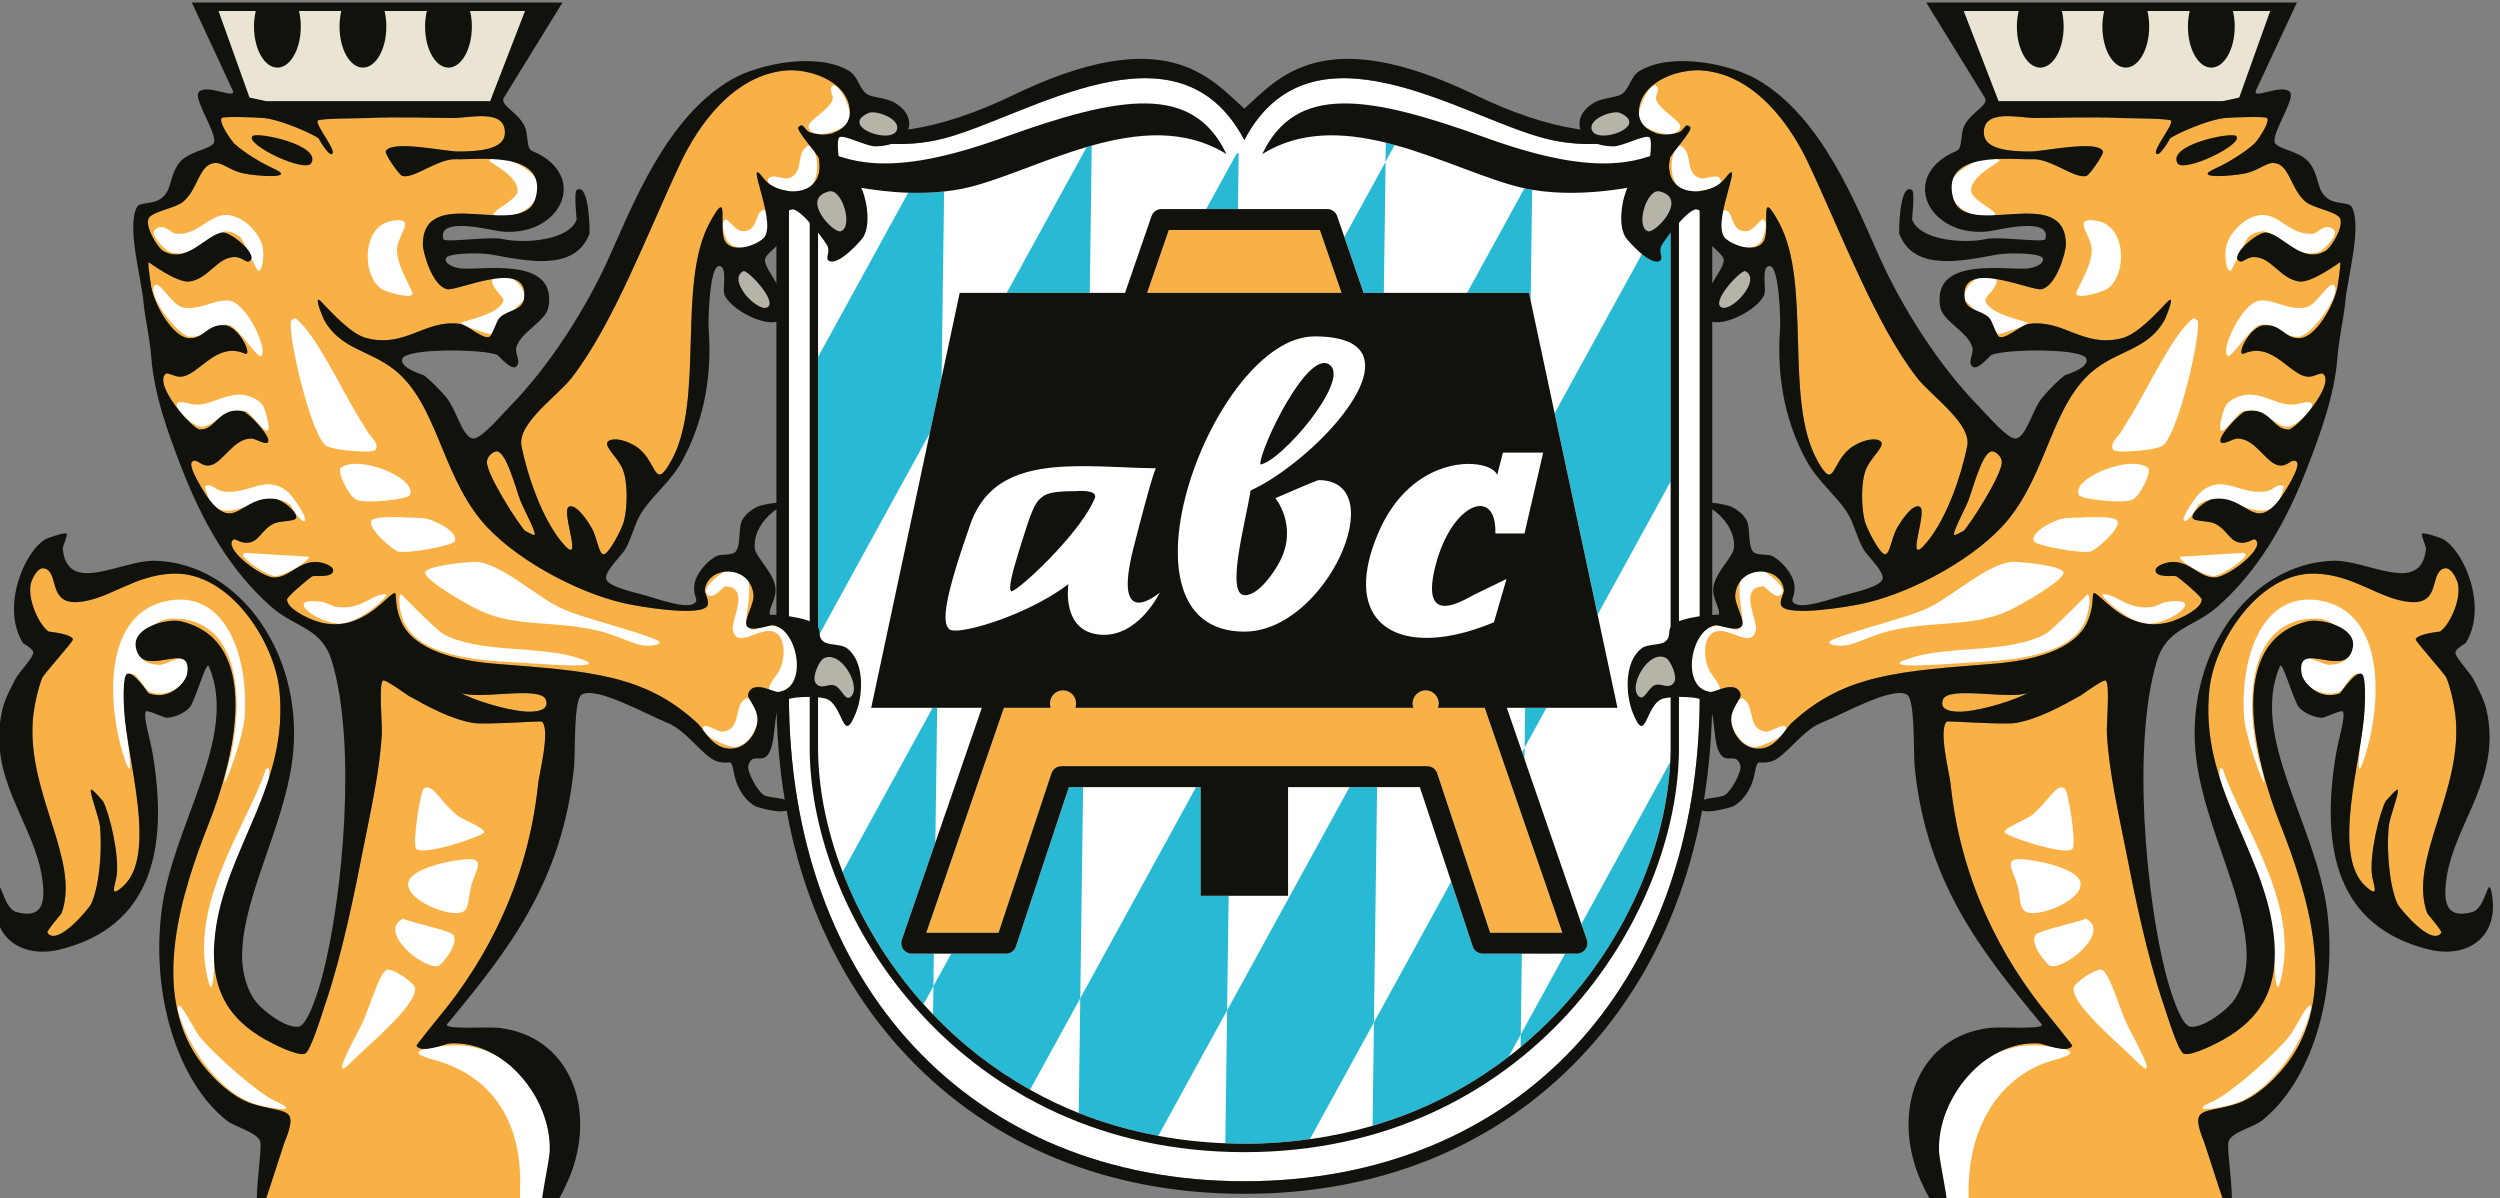 <?xml version="1.0" encoding="UTF-8" standalone="no"?>
<!DOCTYPE svg PUBLIC "-//W3C//DTD SVG 1.1//EN" "http://www.w3.org/Graphics/SVG/1.1/DTD/svg11.dtd">
<svg width="100%" height="100%" viewBox="0 0 315 151" version="1.1" xmlns="http://www.w3.org/2000/svg" xmlns:xlink="http://www.w3.org/1999/xlink" xml:space="preserve" xmlns:serif="http://www.serif.com/" style="fill-rule:evenodd;clip-rule:evenodd;stroke-linejoin:round;stroke-miterlimit:2;">
    <rect x="0" y="0" width="315" height="151" fill="#808080" stroke="none"/>
    <g transform="matrix(1,0,0,1,-3689,-234)">
        <g id="Erstes-Bayerisches-Schulmuseum-Sulzbach-Rosenberg-Logo-Navigation" serif:id="Erstes Bayerisches Schulmuseum Sulzbach-Rosenberg Logo Navigation" transform="matrix(0.173,0,0,0.147,3050.32,234.316)">
            <rect x="3689.01" y="0" width="1819.43" height="1025.59" style="fill:none;"/>
            <clipPath id="_clip1">
                <rect x="3689.01" y="0" width="1819.43" height="1025.59"/>
            </clipPath>
            <g clip-path="url(#_clip1)">
                <g transform="matrix(0.186,0,0,0.078,2836.55,359.682)">
                    <g transform="matrix(1,0,0,1,86.9,6.22435e-12)">
                        <g transform="matrix(24.811,0,0,69.929,2850.15,-15230.5)">
                            <path d="M263.33,337.09C306.32,337.09 335.203,306.394 335.203,260.706L335.203,168.973C335.203,168.973 323.962,176.663 310.691,173.197C297.421,169.73 273.819,153.644 263.33,173.468C252.842,153.644 229.241,169.73 215.971,173.197C202.699,176.663 191.457,168.973 191.457,168.973L191.457,260.706C191.457,306.394 220.342,337.09 263.33,337.09" style="fill:white;fill-rule:nonzero;"/>
                        </g>
                        <g transform="matrix(24.811,0,0,69.929,2850.15,-14778.7)">
                            <path d="M225.387,166.588C243.906,159.916 255.156,158.217 260.445,169.086L266.219,169.086C271.506,158.217 282.758,159.916 301.275,166.588C319.87,173.288 326.041,170.372 331.926,167.636L331.925,170.382L331.925,262.52C331.925,289.157 308.087,326.057 263.329,326.057C218.574,326.057 194.736,289.157 194.736,262.52L194.736,170.382L194.735,167.636C200.618,170.372 206.791,173.288 225.387,166.588" style="fill:white;fill-rule:nonzero;"/>
                        </g>
                        <g transform="matrix(24.811,0,0,69.929,2850.15,-19261.1)">
                            <path d="M215.554,268.45L215.949,239.193C214.05,239.397 212.136,239.451 210.272,239.388L196.054,265.201L196.054,309.179L213.688,277.161L215.554,268.45Z" style="fill:rgb(40,186,213);fill-rule:nonzero;"/>
                        </g>
                        <g transform="matrix(24.811,0,0,69.929,2850.15,-9550.32)">
                            <path d="M210.83,220.101C210.298,220.101 209.797,219.843 209.489,219.41C209.179,218.975 209.1,218.418 209.273,217.915L214.568,202.637L214.853,181.465L214.134,181.465L199.927,207.259C202.71,214.503 206.981,221.686 212.701,228.042L214.264,225.205L214.332,220.101L210.83,220.101Z" style="fill:rgb(40,186,213);fill-rule:nonzero;"/>
                        </g>
                        <g transform="matrix(-21.464,-35.077,-12.446,60.496,17404.7,-12513.6)">
                            <path d="M232.538,291.448C232.731,291.646 232.922,291.844 233.113,292.045L232.538,318.199L221.2,311.625L232.538,291.448Z" style="fill:rgb(40,186,213);fill-rule:nonzero;"/>
                        </g>
                        <g transform="matrix(24.811,0,0,69.929,2850.15,-7738.87)">
                            <path d="M235.633,168.024L227.283,193.071C227.06,193.744 226.43,194.197 225.72,194.197L217.074,194.197L214.263,199.301L214.202,203.748C218.55,208.271 223.66,212.311 229.517,215.579L237.437,201.2L237.884,168.024L235.633,168.024Z" style="fill:rgb(40,186,213);fill-rule:nonzero;"/>
                        </g>
                        <g transform="matrix(-24.811,0,0,69.929,15745.4,-24382.2)">
                            <path d="M257.299,306.417L257.599,306.417L262.43,315.188L257.417,315.188L257.299,306.417Z" style="fill:rgb(40,186,213);fill-rule:nonzero;"/>
                        </g>
                        <g transform="matrix(24.811,0,0,69.929,2850.15,-7232.3)">
                            <path d="M256.43,177.853L256.43,160.78L255.711,160.78L237.438,193.954L237.437,193.956L237.194,211.993C241.107,213.545 245.3,214.752 249.749,215.579L260.612,195.856L260.855,177.853L256.43,177.853Z" style="fill:rgb(40,186,213);fill-rule:nonzero;"/>
                        </g>
                        <g transform="matrix(0.334,-69.923,-24.809,-0.94,17292.6,17888.2)">
                            <path d="M272.104,300.438L292.701,300.438L280.81,306.779L272.061,303.614L272.104,300.438Z" style="fill:rgb(40,186,213);fill-rule:nonzero;"/>
                        </g>
                        <g transform="matrix(24.811,0,0,69.929,2850.15,-7145.17)">
                            <path d="M279.931,159.534L260.612,194.61L260.329,215.502C261.323,215.54 262.315,215.579 263.329,215.579C266.923,215.579 270.364,215.314 273.681,214.855L283.785,196.51L284.284,159.534L279.931,159.534Z" style="fill:rgb(40,186,213);fill-rule:nonzero;"/>
                        </g>
                        <g transform="matrix(24.811,0,0,69.929,2850.15,-25018.5)">
                            <path d="M285.652,313.847L285.611,316.857L287.067,314.213C286.596,314.085 286.125,313.962 285.652,313.847" style="fill:rgb(40,186,213);fill-rule:nonzero;"/>
                        </g>
                        <g transform="matrix(24.811,0,0,69.929,2850.15,-22989.8)">
                            <path d="M308.517,309.679L308.751,292.241C308.451,292.19 308.148,292.146 307.85,292.085C307.747,292.065 307.64,292.037 307.537,292.015L298.489,308.442L308.251,308.442L308.517,309.679Z" style="fill:rgb(40,186,213);fill-rule:nonzero;"/>
                        </g>
                        <g transform="matrix(24.811,0,0,69.929,2850.15,-6304.62)">
                            <path d="M300.939,173.687C300.229,173.687 299.601,173.234 299.376,172.56L295.975,162.357L283.785,184.49L283.566,200.736C291.767,198.346 298.933,194.562 305.037,189.878L306.959,186.389L307.13,173.687L300.939,173.687Z" style="fill:rgb(40,186,213);fill-rule:nonzero;"/>
                        </g>
                        <g transform="matrix(24.811,0,0,69.929,2850.15,-11807)">
                            <path d="M307.544,221.784L307.568,219.994L307.173,220.713L307.544,221.784Z" style="fill:rgb(40,186,213);fill-rule:nonzero;"/>
                        </g>
                        <g transform="matrix(24.811,0,0,69.929,2850.15,-12369.8)">
                            <path d="M307.568,228.042L311.014,221.784L307.652,221.784L307.568,228.042Z" style="fill:rgb(40,186,213);fill-rule:nonzero;"/>
                        </g>
                        <g transform="matrix(5.197,68.378,24.261,-14.646,2480.16,-18104.9)">
                            <path d="M320.306,266.026L352.687,266.026L334.639,281.679L291.639,290.889L320.306,266.026Z" style="fill:rgb(40,186,213);fill-rule:nonzero;"/>
                        </g>
                        <g transform="matrix(24.811,0,0,69.929,2850.15,-8482.92)">
                            <path d="M317.386,202.651C317.562,203.154 317.481,203.711 317.172,204.145C316.863,204.579 316.364,204.837 315.829,204.837L313.954,204.837L306.958,217.539L306.931,219.528C321.769,207.247 329.81,189.615 330.545,174.715L316.526,200.169L317.386,202.651Z" style="fill:rgb(40,186,213);fill-rule:nonzero;"/>
                        </g>
                        <g transform="matrix(24.811,0,0,69.929,2850.15,-15586.5)">
                            <path d="M294.003,267.1C294.003,265.964 293.083,265.044 291.946,265.044C290.811,265.044 289.89,265.964 289.89,267.1C289.89,267.341 289.94,267.568 290.014,267.783L236.647,267.783C236.723,267.568 236.771,267.341 236.771,267.1C236.771,265.964 235.852,265.044 234.716,265.044C233.579,265.044 232.659,265.964 232.659,267.1C232.659,267.341 232.707,267.568 232.783,267.783L225.392,267.783L213.144,303.124L224.534,303.124L232.885,278.078C233.108,277.405 233.738,276.952 234.445,276.952L292.215,276.952C292.924,276.952 293.554,277.405 293.777,278.078L302.126,303.124L313.517,303.124L301.269,267.783L293.879,267.783C293.955,267.568 294.003,267.341 294.003,267.1M247.991,202.573L251.412,192.701L275.248,192.701L278.669,202.573L247.991,202.573Z" style="fill:rgb(249,177,70);fill-rule:nonzero;"/>
                        </g>
                        <g transform="matrix(24.811,0,0,69.929,2850.15,-15586.3)">
                            <path d="M221.129,255.079C218.917,255.645 217.268,255.811 216.805,255.459C215.483,254.451 216.049,250.422 220.078,238.962C222.504,232.064 228.193,230.211 235.016,229.867C235.025,229.867 235.035,229.866 235.046,229.866C235.626,229.837 236.214,229.817 236.809,229.808C237.384,229.799 237.966,229.8 238.553,229.806C242.061,229.838 245.754,230.09 249.383,230.146C249.415,230.111 249.42,230.147 249.42,230.147C249.408,230.147 249.396,230.146 249.383,230.146C249.248,230.297 248.63,231.736 245.832,242.678C242.368,256.215 249.986,249.666 249.986,249.666C249.986,249.666 246.588,256.844 240.481,256.277C234.371,255.71 235.567,248.344 235.567,248.344C234.241,249.351 232.734,250.278 231.167,251.117C230.473,251.488 229.768,251.84 229.059,252.173C228.369,252.496 227.682,252.805 226.998,253.088C224.877,253.968 222.838,254.642 221.129,255.079M303.234,231.19L304.143,227.672L310.495,227.672L308.052,238.204L307.547,240.382L302.951,240.382C302.973,239.721 302.933,239.141 302.846,238.636C302.139,234.512 298.131,235.5 295.343,240.621C294.988,241.273 294.653,241.994 294.348,242.778C294.033,243.582 293.751,244.453 293.509,245.391C293.5,245.423 293.49,245.453 293.483,245.486C292.054,251.108 293.699,252.063 295.691,251.686C296.207,251.589 296.745,251.403 297.261,251.184C297.803,250.954 298.318,250.689 298.752,250.457C299.201,250.215 299.563,250.008 299.775,249.911C301.135,249.287 304.71,247.528 304.71,247.528L302.725,254.336C301.936,254.666 301.162,254.955 300.401,255.219C299.872,255.401 299.348,255.572 298.833,255.724C298.291,255.883 297.76,256.019 297.235,256.142C285.834,258.827 278.98,253.122 284.457,240.324C285.778,237.235 287.48,234.952 289.316,233.291C289.763,232.887 290.217,232.519 290.677,232.187C291.149,231.847 291.625,231.542 292.103,231.271C297.285,228.344 302.597,229.427 303.234,231.19M247.991,202.571L251.412,192.699L275.248,192.699L278.669,202.571L247.991,202.571ZM274.4,209.413C278.981,209.413 281.325,210.605 282.101,212.473C282.119,212.516 282.131,212.562 282.148,212.607C284.253,218.302 272.356,229.958 264.312,233.636C263.594,238.398 260.279,250.086 263.416,250.086C265.622,250.086 268.085,246.425 268.957,244.73C271.829,239.158 268.231,234.833 268.231,234.833C268.231,234.833 274.195,232.252 275.015,231.996C286.844,231.996 276.299,255.808 263.338,255.808C241.221,255.808 258.473,209.413 274.4,209.413M292.215,276.95L234.445,276.95C233.738,276.95 233.108,277.403 232.885,278.076L224.534,303.123L213.144,303.123L225.392,267.781L232.783,267.781C232.707,267.566 232.659,267.34 232.659,267.099C232.659,265.963 233.579,265.043 234.716,265.043C235.852,265.043 236.771,265.963 236.771,267.099C236.771,267.34 236.723,267.566 236.647,267.781L290.014,267.781C289.94,267.566 289.89,267.34 289.89,267.099C289.89,265.963 290.811,265.043 291.946,265.043C293.083,265.043 294.003,265.963 294.003,267.099C294.003,267.34 293.955,267.566 293.879,267.781L301.269,267.781L313.517,303.123L302.126,303.123L293.777,278.076C293.554,277.403 292.924,276.95 292.215,276.95M316.526,301.749L307.544,275.829L307.173,274.758L304.755,267.781L322.22,267.781L319.082,253.133L312.3,221.47L308.518,203.808L308.252,202.571L282.157,202.571L279.11,193.78L277.979,190.514C277.748,189.85 277.123,189.406 276.422,189.406L250.24,189.406C249.539,189.406 248.914,189.85 248.684,190.514L244.505,202.571L218.409,202.571L215.555,215.901L213.689,224.612L204.442,267.781L221.905,267.781L214.568,288.953L209.274,304.231C209.1,304.734 209.179,305.291 209.489,305.725C209.797,306.159 210.298,306.417 210.83,306.417L225.721,306.417C226.431,306.417 227.061,305.964 227.284,305.291L235.634,280.244L256.431,280.244L256.431,297.317L270.232,297.317L270.232,280.244L291.028,280.244L295.976,295.087L299.376,305.29C299.602,305.964 300.23,306.417 300.94,306.417L315.83,306.417C316.364,306.417 316.863,306.159 317.173,305.725C317.482,305.291 317.563,304.734 317.387,304.231L316.526,301.749Z" style="fill:rgb(18,18,13);fill-rule:nonzero;"/>
                        </g>
                        <g transform="matrix(24.811,0,0,69.929,2850.15,-19452.4)">
                            <path d="M276.897,269.243C273.453,266.275 265.721,282.479 265.842,284.833C269.078,284.415 279.912,271.841 276.897,269.243" style="fill:rgb(18,18,13);fill-rule:nonzero;"/>
                        </g>
                        <g transform="matrix(24.811,0,0,69.929,2850.15,-16467.8)">
                            <path d="M234.056,255.383C236.454,252.762 238.742,249.829 239.722,247.475C240.196,246.338 238.214,246.271 237.202,246.307C236.868,246.319 236.638,246.342 236.638,246.342C236.206,246.342 235.815,246.348 235.442,246.358C234.76,246.374 234.171,246.413 233.656,246.481C233.312,246.525 232.993,246.58 232.71,246.655C230.585,247.223 229.991,248.759 228.703,252.764C228.389,253.741 228.097,254.66 227.831,255.514C226.661,259.28 226.034,261.748 226.547,262.057C226.716,262.157 227.581,261.555 228.787,260.528C229.534,259.892 230.405,259.1 231.341,258.189C232.22,257.333 233.144,256.379 234.056,255.383" style="fill:rgb(18,18,13);fill-rule:nonzero;"/>
                        </g>
                        <g transform="matrix(24.811,0,0,69.929,2850.15,-14778.7)">
                            <path d="M194.736,262.52C194.736,289.158 218.574,326.057 263.33,326.057C308.088,326.057 331.925,289.158 331.925,262.52L331.925,170.382L331.926,167.636C326.042,170.373 319.871,173.289 301.275,166.588C282.758,159.916 271.507,158.217 266.219,169.086C266.198,169.131 266.174,169.172 266.152,169.218C272.161,165.495 278.969,165.78 285.652,167.417C286.125,167.533 286.596,167.656 287.067,167.784C294.581,169.833 301.845,173.364 307.537,174.595C307.64,174.618 307.748,174.645 307.85,174.666C308.148,174.726 308.451,174.77 308.752,174.822C317.495,176.314 327.154,173.975 330.607,172.996L330.607,262.52C330.607,263.253 330.583,263.998 330.546,264.747C329.81,279.646 321.769,297.278 306.931,309.559C306.314,310.07 305.678,310.567 305.037,311.059C298.933,315.743 291.767,319.527 283.566,321.916C280.422,322.833 277.127,323.54 273.681,324.016C270.364,324.475 266.924,324.74 263.33,324.74C262.315,324.74 261.323,324.701 260.33,324.663C256.65,324.521 253.125,324.121 249.75,323.494C245.3,322.667 241.107,321.46 237.194,319.908L237.193,319.907C234.504,318.839 231.951,317.607 229.517,316.249C223.661,312.982 218.55,308.942 214.203,304.418C213.693,303.887 213.19,303.353 212.701,302.809C206.981,296.453 202.71,289.27 199.926,282.026C197.369,275.369 196.054,268.666 196.054,262.52L196.054,172.996C198.508,173.692 204.103,175.081 210.272,175.291C212.136,175.353 214.05,175.299 215.949,175.095C216.911,174.993 217.87,174.858 218.813,174.666C224.262,173.557 231.21,170.227 238.449,168.107C238.715,168.03 238.98,167.955 239.247,167.879L239.249,167.879C246.488,165.859 253.973,165.166 260.512,169.218C260.491,169.172 260.466,169.131 260.445,169.086C255.156,158.217 243.906,159.916 225.387,166.588C206.792,173.289 200.619,170.373 194.735,167.636L194.736,170.382L194.736,262.52Z" style="fill:rgb(18,18,13);fill-rule:nonzero;"/>
                        </g>
                        <g transform="matrix(24.811,0,0,69.929,2850.15,-15092.2)">
                            <path d="M191.457,166.996C191.457,166.996 202.699,174.686 215.971,171.221C229.241,167.753 252.842,151.667 263.33,171.491C273.819,151.667 297.421,167.753 310.691,171.221C323.962,174.686 335.203,166.996 335.203,166.996L335.203,258.729C335.203,304.417 306.32,335.113 263.33,335.113C220.342,335.113 191.457,304.417 191.457,258.729L191.457,166.996ZM210.188,315.529C223.618,329.634 241.995,337.09 263.33,337.09C284.667,337.09 303.042,329.634 316.472,315.529C330.02,301.299 337.18,281.658 337.18,258.729L337.18,165.37L335.203,165.37C333.567,166.725 323.962,176.042 299.857,164.45C275.754,152.857 268.767,161.687 263.33,166.562C257.895,161.687 250.908,152.857 226.804,164.45C202.7,176.042 193.094,166.725 191.457,165.37L189.481,165.37L189.481,258.729C189.481,281.658 196.643,301.299 210.188,315.529" style="fill:rgb(18,18,13);fill-rule:nonzero;"/>
                        </g>
                    </g>
                    <g transform="matrix(25.39,0,0,71.56,2870.39,-6938.27)">
                        <g transform="matrix(1,0,0,1,-4.363,-155.793)">
                            <path d="M379.75,257.24C378.219,257.003 376.789,262.649 375.995,264.75C375.478,266.118 373.393,269.833 373.82,270.086C373.999,270.19 375.439,269.277 375.204,269.494C376.129,268.643 381.267,260.716 381.133,258.82C381.066,257.871 380.068,257.289 379.75,257.24" style="fill:rgb(249,177,70);"/>
                        </g>
                        <g transform="matrix(1,0,0,1,-4.363,-92.501)">
                            <path d="M375.598,233.871C378.327,233.605 383.197,232.171 385.204,231.012C385.398,230.929 385.56,230.829 385.678,230.708C385.549,230.807 385.383,230.908 385.204,231.012C382.476,232.18 372.835,229.866 372.041,232.091C371.393,233.908 373.901,234.035 375.598,233.871" style="fill:rgb(249,177,70);"/>
                        </g>
                        <g transform="matrix(1,0,0,1,-4.363,-175.426)">
                            <path d="M359.986,300.193C357.604,300.736 348.142,302.301 347.139,300.588C346.744,299.912 347.576,298.643 347.534,298.216C347.166,294.349 340.573,294.195 340.025,298.809C339.838,300.381 341.673,302.918 341.012,303.751C340.328,304.613 337.348,303.511 337.059,303.552C333.151,304.111 331.55,313.097 336.072,313.83C336.833,313.953 340.003,311.925 340.815,314.027C341.16,314.922 339.148,316.258 339.431,318.574C339.607,319.996 340.958,322.399 343.384,322.526C346.295,322.678 347.522,319.677 348.72,318.574C356.91,311.026 365.533,310.631 379.946,309.481C385.567,309.034 392.423,307.491 394.375,302.962C396.101,298.949 393.868,297.088 397.338,300.193C399.8,302.397 403.216,304.345 407.418,302.962C408.799,302.506 411.976,301.03 411.965,299.6C411.961,299.222 408.525,296.258 408.011,296.044C407.69,295.909 405.03,296.33 404.849,295.253C404.718,294.472 406.34,293.942 407.22,293.869C410.11,293.627 411.49,296.232 413.94,296.241C415.816,296.247 421.206,292.252 420.462,290.707C420.049,289.85 419.617,290.963 418.09,290.905C416.257,290.835 415.939,288.86 413.94,287.94C413.051,287.531 410.814,287.638 410.581,287.15C410.189,286.33 412.562,284.347 413.743,284.185C418.952,283.467 419.912,289.494 424.018,284.185C424.467,283.606 427.431,279.089 426.589,278.453C425.822,277.876 425.364,279.144 424.018,279.047C421.943,278.894 420.387,274.94 417.497,274.896C416.853,274.886 415.34,275.901 414.927,275.489C414.209,274.771 417.927,270.915 418.683,270.745C422.52,269.89 422.861,273.621 425.402,273.512C426.543,273.464 432.481,266.755 430.739,265.014C430.363,264.637 429.379,265.453 428.367,265.409C425.587,265.289 422.937,259.932 418.484,261.852C417.165,262.421 419.29,257.589 421.648,257.505C424.506,257.4 424.743,259.685 427.18,259.48C429.559,259.281 432.343,254.549 432.914,251.575C432.845,251.922 433.492,248.097 433.308,247.821C433.287,247.789 428.932,251.065 426.983,250.784C424.049,250.362 422.756,247.075 420.067,247.03C418.826,247.008 418.314,248.045 417.695,247.623C416.316,246.681 420.645,243.166 421.845,243.274C424.525,243.516 427.42,248.286 431.133,246.042C431.919,245.566 433.893,242.404 433.308,241.1C432.839,240.055 429.165,239.537 427.971,238.531C425.668,236.587 425.583,232.951 423.228,232.602C421.964,232.416 420.887,233.71 418.683,234.183C416.734,234.601 410.174,235.134 414.137,233.393C415.924,232.607 418.589,230.976 420.067,229.637C420.497,229.248 422.561,226.346 422.043,225.684C421.819,225.4 416.719,225.568 415.521,225.684C412.899,225.941 407.964,228.129 407.022,228.847C407.224,228.693 405.6,231.475 405.047,231.218C404.148,230.802 407.695,226.694 407.22,226.081C406.944,225.722 400.663,225.738 399.512,225.684C394.865,225.474 389.891,225.657 386.468,225.684C383.862,225.706 378.204,224.148 378.366,228.056C378.463,230.386 381.946,230.844 385.678,230.823C387.631,230.812 396.025,228.979 396.745,230.823C396.894,231.205 394.677,234.446 394.175,234.578C392.366,235.06 388.718,231.887 385.876,232.009C382.864,232.138 371.635,230.538 373.623,237.937C375.413,244.606 390.911,235.551 391.015,245.052C391.027,246.306 389.54,251.504 387.259,251.97C385.672,252.296 374.559,247.083 375.401,253.354C375.667,255.329 377.738,255.016 379.157,256.319C379.699,256.817 380.299,259.122 380.738,259.283C381.858,259.692 383.988,257.496 385.282,257.306C390.631,256.525 393.657,261.04 399.71,259.48C402.099,258.865 405.132,255.509 406.628,253.947C408.151,252.355 406.299,256.592 406.231,256.714C403.732,261.152 399.373,261.297 395.559,264.223C388.909,269.327 388.267,279.831 382.12,287.347C377.422,293.093 367.556,298.468 359.986,300.193" style="fill:rgb(249,177,70);"/>
                        </g>
                        <g transform="matrix(1,0,0,1,-4.363,-208.782)">
                            <path d="M331.328,261.215C332.207,260.903 332.268,259.584 333.107,260.425C333.581,260.897 330.039,264.69 329.944,265.168C328.719,271.371 336.13,271.321 338.443,268.33C341.65,264.184 336.566,274.571 338.246,277.224C338.902,278.258 343.013,280.083 344.374,278.014C345.579,276.176 343.52,269.172 346.744,275.049C351.905,284.454 347.491,302.249 352.674,311.612C355.481,316.684 354.759,311.563 358.206,309.438C360.362,308.11 362.199,308.195 362.555,308.845C362.973,309.604 360.853,311.296 360.183,312.995C359.369,315.063 359.466,318.767 359.986,320.902C360.262,322.034 362.369,326.108 363.148,326.038C363.883,325.974 364.108,323.588 364.927,322.086C365.295,321.411 367.278,318.16 368.483,318.727C369.836,319.361 365.865,328.698 369.67,324.063C372.598,320.496 374.823,314.199 375.798,309.438C376.51,305.952 370.257,301.739 368.089,298.963C361.635,290.699 356.434,276.846 351.29,265.958C348.542,260.142 343.076,252.361 334.887,251.729C331.715,251.484 325.921,253.082 325.201,257.459C324.671,260.696 328.173,262.335 331.328,261.215" style="fill:rgb(249,177,70);"/>
                        </g>
                        <g transform="matrix(1,0,0,1,-4.363,-33.508)">
                            <path d="M371.448,242.27C371.234,234.419 378.321,225.399 386.863,225.866C387.473,225.899 391.125,227.475 392.003,226.262C392.084,226.149 388.478,221.755 388.445,221.716C381.031,212.808 374.747,200.753 373.226,185.944C373.078,184.492 371.322,177.769 372.634,176.457C372.791,176.301 381.43,176.98 383.306,176.656C386.731,176.06 390.213,174.156 393.188,172.504C393.546,172.306 396.766,169.939 397.14,170.133C397.857,170.503 397.268,176.809 397.338,178.237C397.63,184.105 399.234,190.973 400.303,196.418C401.518,202.604 403.467,212.238 406.034,219.74C406.661,221.569 408.321,227.11 409.197,227.447C410.405,227.913 414.649,225.654 415.324,225.274C420.757,222.204 424.121,217.693 423.031,208.87C421.429,195.904 411.594,186.245 413.149,171.516C413.922,164.217 420.787,153.413 429.554,153.729C435.537,153.946 439.344,157.626 443.98,158.078C448.921,158.559 447.06,153.611 449.316,152.939C450.556,152.57 451.423,154.962 451.489,155.31C451.998,157.955 450.054,161.777 448.723,162.623C448.681,162.65 445.296,162.948 444.968,163.809C444.865,164.082 449.461,169.131 449.711,169.738C450.35,171.288 450.923,173.902 451.094,175.468C452.386,187.151 443.711,197.628 446.748,205.906C446.758,205.934 449.081,208.636 448.921,208.87C447.395,211.092 442.488,205.102 442.201,204.522C441.052,202.207 440.391,196.791 440.817,192.466C440.942,191.218 442.447,187.344 442.201,186.932C442.012,186.615 440.301,188.816 440.377,188.602C439.374,190.393 437.76,197.057 438.249,200.173C438.48,201.649 439.438,203.69 437.261,201.754C431.881,196.975 436.644,182.236 437.063,174.877C437.12,173.882 437.365,169.572 436.668,169.145C435.686,168.545 433.366,172.089 433.308,172.109C429.933,173.331 427.575,170.307 427.378,169.145C426.415,163.453 434.402,170.309 435.284,164.996C435.801,161.88 430.29,160.596 428.367,161.043C415.508,164.024 420.14,182.294 424.018,192.071C428.273,202.791 432.941,217.535 425.799,228.041C423.97,230.728 420.635,234.107 417.3,235.156C412.231,236.749 410.02,235.334 412.359,241.084C412.568,241.599 415.939,252.338 416.173,252.188L372.142,252.204C372.774,251.573 371.503,244.265 371.448,242.27" style="fill:rgb(249,177,70);fill-rule:nonzero;"/>
                        </g>
                        <g transform="matrix(1,0,0,1,-4.363,-107.906)">
                            <path d="M389.256,302.81C381.068,304.994 375.699,312.929 376.015,323.785C376.024,324.059 376.055,326.481 375.957,326.602L372.143,326.602C371.076,325.825 371.213,317.983 371.469,315.064C372.116,307.649 378.332,299.675 387.477,300.635C390.766,300.982 394.111,301.515 389.256,302.81M428.782,295.102C427.532,300.449 422.376,308.189 416.332,309.728C413.444,310.462 409.94,310.806 413.763,309.134C416.194,308.072 422.915,302.294 425.422,299.252C426.215,298.291 428.362,293.813 428.782,294.509C428.825,294.581 428.802,295.018 428.782,295.102M400.323,297.079C401.275,299.117 406.015,307.295 401.707,302.81C399.995,301.029 391.813,294.364 392.221,291.743C392.348,290.922 395.756,288.64 396.568,288.976C397.748,289.463 399.249,294.778 400.323,297.079M388.662,288.382C388.203,288.288 385.45,285.198 386.292,283.639C386.71,282.865 394.553,281.324 393.999,281.071C398.122,282.963 391.1,288.888 388.662,288.382M392.615,274.548C395.693,277.335 387.264,281.11 384.908,280.082C383.76,279.581 384.101,277.889 383.525,275.932C382.861,273.68 381.347,271.834 384.117,271.979C386.613,272.109 391.016,273.099 392.615,274.548M392.024,270.398C390.895,271.527 381.566,268.384 381.549,267.83C381.527,267.15 384.85,265.923 385.698,265.26C388.354,263.186 389.473,260.232 390.836,261.109C391.408,261.477 392.683,269.738 392.024,270.398M415.344,258.539C418.308,266.878 426.482,278.079 424.435,289.173C423.153,296.121 423.223,286.257 422.854,282.849C422.467,279.296 420.49,274.777 418.901,270.398C417.381,266.213 414.346,261.928 414.751,258.145C414.789,257.786 415.037,258.103 415.147,258.145C415.384,258.235 415.256,258.292 415.344,258.539M344.985,252.414C345.292,252.429 347.475,251.133 347.753,251.622C348.563,253.041 343.566,254.831 343.01,254.785C339.693,254.513 337.709,248.329 341.034,247.275C341.246,247.207 341.344,247.411 341.429,247.472C343.116,248.702 341.825,252.244 344.985,252.414M437.084,256.367C435.347,261.758 436.619,253.047 436.885,251.031C437.218,248.516 437.46,243.935 436.293,243.52C435.043,243.076 434.034,245.923 433.131,246.287C430.456,247.362 427.302,245.122 427.201,243.125C427.01,239.306 430.245,242.227 431.747,242.136C437.929,241.765 433.697,235.097 429.772,235.022C418.808,234.809 418.472,248.46 421.075,257.749C423.12,265.048 418.775,253.988 418.506,250.239C417.833,240.848 421.392,230.757 430.166,232.254C440.233,233.971 439.868,247.716 437.084,256.367M393.999,235.416C391.753,240.499 383.765,241.421 376.805,241.741C374.239,241.859 360.061,243.152 367.516,240.951C373.521,239.177 382.391,240.352 387.873,237.393C388.941,236.817 394.37,231.243 394.395,231.266C395.086,231.957 394.235,234.884 393.999,235.416M404.277,233.243C405.052,233.143 405.705,232.579 406.648,232.452C412.898,231.618 407.018,235.929 403.683,235.811C400.63,235.705 395.832,231.221 396.767,231.266C399.073,231.38 400.485,233.731 404.277,233.243M346.963,231.463C346.151,232.02 344.608,230.073 344.394,230.081C340.381,230.222 343.554,235.317 343.207,236.799C342.525,239.729 339.365,236.443 337.081,236.997C334.862,237.538 334.958,241.751 336.488,243.716C337.212,244.648 339.139,247.151 335.498,246.089C332.069,245.089 332.759,236.897 336.686,236.207C339.047,235.792 340.169,237.727 341.034,236.01C341.743,234.597 338.257,226.158 344.394,227.709C344.374,227.704 348.61,230.335 346.963,231.463M390.64,227.906C391.047,228.931 384.33,232.841 382.141,233.835C376.635,236.341 370.918,235.348 364.354,236.799C360.944,237.554 358.636,239.032 356.844,239.172C355.498,239.278 353.394,238.932 355.263,238.183C359.383,236.536 366.367,234.97 369.691,233.44C373.514,231.681 379.346,226.193 383.13,226.326C384.666,226.379 390.234,226.888 390.64,227.906M413.763,228.499C412.215,228.472 408.283,226.039 408.625,225.536C408.618,225.542 418.336,224.938 418.308,224.942C418.533,224.907 418.608,225.044 418.703,225.14C419.199,225.634 415.053,228.522 413.763,228.499M398.94,220.001C399.619,221.169 395.54,224.61 394.789,224.745C393.053,225.056 386.377,223.813 386.093,223.164C385.432,221.637 389.625,219.658 391.035,219.605C393.315,219.524 398.434,219.127 398.94,220.001M424.632,214.664C422.784,223.427 415.265,213.69 411.194,217.828C411.737,217.274 409.754,220.539 409.217,220.001C408.784,219.569 411.047,216.186 411.985,215.456C415.458,212.753 417.971,216.221 422.063,215.456C422.819,215.314 423.909,214.141 424.435,214.664C424.442,214.673 424.634,214.664 424.632,214.664M401.113,216.839C399.43,217.383 393.311,216.707 393.011,216.048C391.827,213.456 401.013,209.771 403.683,211.899C404.277,212.372 402.482,216.397 401.113,216.839M427.005,202.016C431.683,200.703 426.815,205.536 425.226,205.574C423.037,205.626 421.741,202.326 418.308,203.203C417.522,203.403 415.495,206.522 414.948,206.167C414.457,205.847 415.332,202.809 415.738,202.214C416.34,201.332 418.192,200.552 419.494,200.633C422.49,200.819 424.402,202.747 427.005,202.016M411.391,189.566C411.588,192.916 408.071,207.294 405.858,208.539C404.686,209.197 398.783,209.705 398.348,209.131C397.618,208.175 399.122,207.081 399.533,206.365C400.11,205.36 400.764,204.372 401.113,203.795C403.78,199.395 407.606,191.236 410.601,188.973C410.81,188.815 411.143,189.12 411.194,189.17C411.345,189.324 411.373,189.252 411.391,189.566M427.005,191.74C424.313,191.975 424.049,189.443 420.878,189.96C419.633,190.164 416.449,195.217 415.936,194.705C414.837,193.604 418.261,186.496 420.878,186.206C423.227,185.946 425.519,187.881 428.191,187.194C429.692,186.807 431.652,183.147 432.34,183.834C433.719,185.213 428.771,191.585 427.005,191.74M378.584,186.008C378.653,188.221 385.118,189.448 385.106,189.566C385.044,190.119 380.723,191.406 380.561,191.344C380.664,191.383 375.32,185.828 375.421,186.206C374.818,183.933 378.219,181.352 380.165,182.846C381.036,183.514 378.575,185.733 378.584,186.008M397.36,184.427C396.815,184.792 393.006,186.004 392.615,185.217C392.393,184.769 395.278,180.685 394.986,178.103C394.741,175.917 391.896,173.315 395.778,173.953C400.446,174.719 400.481,182.331 397.36,184.427M429.178,175.928C429.778,175.873 431.096,174.092 432.34,175.335C433.199,176.195 430.49,178.596 430.166,178.696C424.872,180.314 423.541,173.345 419.297,176.324C418.657,176.773 416.69,181.735 416.332,181.66C415.727,181.534 415.444,179.258 415.738,177.906C416.282,175.412 419.519,172.428 422.26,173.163C424.542,173.772 426.072,176.213 429.178,175.928M341.823,175.535C342.834,175.466 344.008,173.496 344.394,173.755C345.221,174.31 344.306,176.705 343.998,177.115C342.874,178.608 339.784,178.188 338.464,176.719C337.968,176.167 336.896,171.661 338.661,172.372C339.855,172.851 339.301,175.702 341.823,175.535M376.409,169.407C376.557,171.264 383.7,173.646 377.793,173.163C375.832,173.001 372.201,171.232 373.643,167.43C374.077,166.285 379.139,163.044 380.758,164.664C381.022,164.927 376.219,166.975 376.409,169.407M334.708,167.43C335.326,167.592 337.176,166.722 337.673,167.43C338.705,168.903 333.522,169.747 332.336,169.407C328.976,168.442 330.241,161.554 331.744,162.49C333.571,163.626 332.136,166.756 334.708,167.43M327.792,153.201C326.977,152.704 324.795,156.578 325.223,158.339C325.654,160.119 331.138,161.782 331.548,159.526C331.717,158.586 327.992,156.728 327.792,155.177C327.721,154.629 328.503,153.633 327.792,153.201" style="fill:white;"/>
                        </g>
                        <g transform="matrix(1,0,0,1,-4.363,-119.196)">
                            <path d="M426.723,151.542L369.369,151.542L378.55,166.388C379.209,167.714 375.343,168.887 375.004,171.826C374.623,175.173 374.633,173.98 372.436,175.384C365.744,179.664 370.551,187.869 379.157,186.847C380.393,186.699 388.842,184.477 387.851,188.032C387.675,188.668 380.84,187.591 378.76,188.032C375.097,188.81 368.482,188.181 367.298,185.067C367.27,184.996 367.752,180.819 367.298,180.522C365.323,179.231 365.236,187.02 365.323,187.242C367.608,193.145 375.122,191.362 380.538,190.403C382.131,190.122 387.18,190.146 387.456,190.997C387.749,191.898 385.99,192.537 384.888,192.578C380.997,192.726 370.301,190.878 371.645,198.507C372.021,200.636 375.924,202.323 376.585,204.634C376.886,205.677 375.79,206.844 376.585,207.599C377.379,208.35 379.299,205.917 379.551,205.819C381.938,204.902 393.571,204.778 394.175,206.412C394.702,207.833 390.917,208.909 390.816,208.981C390.153,209.457 388.39,211.115 387.259,212.539C385.809,214.366 384.922,218.415 383.306,218.666C382.107,218.853 378.898,215.07 377.576,213.725C371.349,207.397 365.778,198.538 362.357,190.997C358.683,182.897 353.462,169.28 343.384,163.526C339.208,161.143 330.39,159.312 325.4,162.143C323.853,163.019 323.864,164.709 322.632,165.7C321.808,166.363 319.695,166.271 318.285,167.083C314.284,169.39 315.707,173.771 321.249,173.804C322.637,173.811 326.134,171.931 326.784,172.42C327.285,172.798 326.82,176.067 326.784,176.175C326.175,177.913 324.868,177.685 323.819,179.337C322.678,181.133 321.81,185.424 323.028,187.638C323.384,188.285 326.934,192.2 328.365,191.393C329.026,191.019 328.242,190.318 328.562,189.219C328.736,188.616 332.786,183.239 334.096,183.486C335.777,183.805 335.356,187.215 336.27,188.822C336.645,189.483 338.16,190.414 338.245,191.194C338.44,192.954 333.535,197.321 335.478,200.089C337.079,202.365 343.989,198.802 344.571,196.333C344.752,195.558 344.019,192.094 345.361,192.183C346.849,192.281 347.012,200.773 346.941,201.669C346.287,210.013 348.123,216.909 351.092,222.223C352.794,225.27 355.476,227.304 357.218,229.932C358.345,231.63 358.681,233.689 359.786,235.663C360.287,236.552 363.019,239.099 362.751,240.208C362.461,241.416 358.743,242.206 356.626,242.778C355.277,243.142 350.363,244.968 349.117,243.963C348.347,243.344 349.442,243.038 349.117,240.998C348.846,239.314 347.005,237.264 345.558,236.651C345.004,236.416 343.297,236.652 342.79,236.058C341.844,234.943 342.51,232.19 341.605,230.92C341.076,230.175 340.409,229.63 339.431,229.141C338.803,228.826 333.537,227.747 336.467,229.536C337.699,230.288 340.082,232.631 339.827,235.464C339.701,236.859 337.076,239.065 336.664,241.394C336.34,243.232 337.869,244.92 337.455,245.742C337.505,245.644 331.301,245.959 330.143,247.521C329.513,248.368 330.229,249.107 329.154,249.892C328.414,250.432 326.518,250.195 325.597,250.88C322.925,252.87 323.056,257.846 324.213,260.763C326.339,266.122 326.104,259.342 328.956,258.589C330.294,258.234 334.596,258.152 335.677,259.181C337.199,260.63 336.333,266.01 338.047,267.482C339.027,268.324 340.244,267.011 340.815,268.865C341.085,269.745 339.434,272.795 338.443,273.411C337.61,273.929 334.469,273.779 334.293,274.794C333.895,277.097 339.702,275.153 339.63,275.189C341.015,274.504 342.482,272.755 342.99,270.248C343.558,267.431 343.354,268.854 345.558,268.272C347.661,267.718 350.263,263.536 353.265,262.344C356.482,261.065 364.263,256.663 366.507,257.996C367.796,258.761 367.47,266.809 367.693,269.063C369.443,286.773 377.997,297.478 387.259,308.589C388.01,309.491 380.98,308.956 379.157,309.183C368.622,310.488 364.327,321.021 368.088,331.317C368.411,332.201 371.247,339.054 372.633,337.667C373.266,337.035 371.502,329.953 371.448,327.958C371.234,320.107 378.321,311.087 386.863,311.554C387.473,311.587 391.124,313.163 392.002,311.95C392.083,311.837 388.478,307.443 388.445,307.404C381.031,298.496 374.746,286.441 373.226,271.632C373.077,270.18 371.322,263.457 372.633,262.145C372.79,261.989 381.43,262.668 383.306,262.344C386.731,261.748 390.212,259.844 393.188,258.192C393.545,257.994 396.766,255.627 397.14,255.821C397.857,256.191 397.268,262.497 397.337,263.925C397.629,269.793 399.234,276.661 400.303,282.106C401.518,288.292 403.466,297.926 406.034,305.428C406.66,307.257 408.321,312.798 409.197,313.135C410.405,313.601 414.649,311.342 415.324,310.962C420.756,307.892 424.12,303.381 423.031,294.558C421.429,281.592 411.593,271.933 413.149,257.204C413.921,249.905 420.786,239.101 429.554,239.417C435.536,239.634 439.344,243.314 443.98,243.766C448.92,244.247 447.06,239.299 449.316,238.627C450.556,238.258 451.422,240.65 451.489,240.998C451.997,243.643 450.054,247.465 448.723,248.311C448.681,248.338 445.295,248.636 444.967,249.497C444.865,249.771 449.46,254.819 449.71,255.426C450.35,256.976 450.922,259.59 451.094,261.156C452.385,272.839 443.71,283.316 446.747,291.594C446.757,291.622 449.08,294.324 448.92,294.558C447.395,296.78 442.488,290.79 442.201,290.21C441.052,287.895 440.391,282.479 440.817,278.154C440.942,276.906 442.447,273.032 442.201,272.62C442.012,272.303 440.3,274.504 440.376,274.29C439.373,276.081 437.759,282.745 438.248,285.861C438.48,287.337 439.438,289.378 437.26,287.442C431.88,282.663 436.644,267.924 437.063,260.565C437.119,259.57 437.365,255.26 436.667,254.833C435.686,254.233 433.366,257.777 433.308,257.797C429.933,259.019 427.575,255.995 427.377,254.833C426.414,249.141 434.402,255.997 435.284,250.684C435.8,247.568 430.289,246.284 428.367,246.731C415.507,249.712 420.14,267.982 424.018,277.759C428.273,288.479 432.941,303.223 425.798,313.729C423.97,316.416 420.634,319.795 417.299,320.844C412.231,322.438 410.02,321.022 412.359,326.772C412.568,327.287 415.939,338.026 416.172,337.876C417.402,337.081 415.688,327.746 416.114,326.575C416.618,325.185 420.005,324.397 421.251,323.411C428.866,317.393 432.902,304.159 431.33,291.396C429.676,277.957 419.318,264.581 424.018,253.648C424.429,252.69 426.119,259.016 426.983,259.972C427.748,260.818 429.314,261.536 430.541,261.553C430.893,261.557 433.473,260.335 433.703,260.565C434.249,261.109 433.059,264.889 432.714,266.89C430.116,281.977 433.024,293.672 446.945,297.127C452.998,298.631 458.093,295.123 456.628,288.234C456.1,285.748 455.794,290.837 453.663,291.396C449.954,292.366 449.119,290.408 449.71,286.258C450.937,277.673 458.38,270.762 455.838,260.169C455.508,258.795 454.564,256.964 453.863,255.624C453.269,254.492 451.008,252.259 451.094,251.473C451.151,250.962 452.686,250.074 452.675,250.091C456.118,244.606 452.499,235.934 449.119,234.081C449.009,234.021 446.194,232.975 445.956,233.291C445.74,233.58 446.605,235.174 446.548,235.663C445.749,242.823 437.544,237.306 432.32,237.44C419.049,237.784 408.978,252.37 411.171,268.272C412.576,278.44 418.59,288.778 418.88,297.522C418.993,300.908 418,303.617 416.707,305.23C415.6,306.607 412.115,309.271 410.184,308.986C408.687,308.763 407,303.093 406.428,300.882C403.347,288.946 401.19,265.57 405.046,252.856C406.613,247.694 410.638,247.768 414.334,244.557C420.65,239.069 425.009,231.562 428.367,222.816C430.128,218.226 432.479,212.122 432.913,206.018C433.092,203.487 433.884,200.097 434.098,197.717C434.429,194.033 436.744,186.017 435.086,183.092C434.652,182.325 432.79,182.743 431.529,181.906C429.631,180.646 430.259,178.849 428.761,176.569C427.398,174.494 423.647,174.319 423.228,173.21C422.715,171.848 426.411,166.546 425.601,165.502C424.451,164.025 419.446,166.855 420.378,165.122L426.723,151.542ZM382.119,231.117C388.267,223.601 388.909,213.097 395.559,207.993C399.372,205.067 403.732,204.922 406.231,200.483C406.299,200.362 408.151,196.125 406.627,197.717C405.132,199.279 402.099,202.635 399.709,203.25C393.657,204.81 390.63,200.295 385.282,201.076C383.988,201.266 381.858,203.462 380.738,203.053C380.298,202.892 379.699,200.587 379.157,200.089C377.738,198.786 375.666,199.099 375.401,197.124C374.559,190.853 385.671,196.065 387.259,195.74C389.539,195.273 391.027,190.076 391.015,188.822C390.91,179.321 375.412,188.376 373.622,181.707C371.635,174.308 382.864,175.908 385.875,175.779C388.718,175.657 392.366,178.83 394.175,178.348C394.677,178.216 396.894,174.975 396.744,174.593C396.025,172.749 387.63,174.582 385.678,174.593C381.946,174.614 378.462,174.156 378.366,171.826C378.203,167.918 383.862,169.476 386.468,169.454C389.891,169.427 394.865,169.244 399.512,169.454C400.662,169.508 406.944,169.492 407.22,169.851C407.695,170.464 404.148,174.572 405.046,174.988C405.6,175.245 407.224,172.463 407.022,172.617C407.963,171.898 412.899,169.711 415.521,169.454C416.719,169.338 421.819,169.17 422.042,169.454C422.561,170.116 420.496,173.018 420.067,173.407C418.588,174.746 415.923,176.377 414.137,177.163C410.174,178.904 416.734,178.371 418.683,177.953C420.887,177.48 421.963,176.186 423.228,176.372C425.582,176.721 425.667,180.356 427.971,182.301C429.164,183.307 432.838,183.825 433.308,184.87C433.893,186.174 431.918,189.336 431.133,189.812C427.419,192.056 424.525,187.286 421.845,187.044C420.645,186.936 416.316,190.451 417.695,191.393C418.314,191.814 418.826,190.778 420.067,190.8C422.755,190.845 424.048,194.132 426.983,194.554C428.932,194.835 433.286,191.559 433.308,191.591C433.492,191.867 432.845,195.692 432.913,195.345C432.343,198.319 429.559,203.051 427.18,203.25C424.743,203.455 424.505,201.17 421.648,201.274C419.289,201.359 417.164,206.19 418.484,205.622C422.937,203.702 425.586,209.059 428.367,209.179C429.378,209.223 430.363,208.407 430.739,208.784C432.481,210.525 426.542,217.234 425.402,217.282C422.861,217.391 422.52,213.66 418.683,214.515C417.927,214.685 414.208,218.541 414.927,219.259C415.34,219.671 416.853,218.656 417.496,218.666C420.387,218.71 421.943,222.664 424.018,222.816C425.364,222.914 425.822,221.646 426.588,222.223C427.431,222.858 424.467,227.376 424.018,227.955C419.911,233.264 418.952,227.237 413.743,227.955C412.562,228.117 410.189,230.1 410.58,230.92C410.814,231.408 413.051,231.301 413.94,231.71C415.939,232.63 416.256,234.605 418.089,234.675C419.617,234.732 420.048,233.62 420.461,234.477C421.205,236.021 415.816,240.017 413.94,240.011C411.49,240.002 410.11,237.396 407.22,237.639C406.339,237.712 404.718,238.242 404.849,239.022C405.03,240.1 407.69,239.679 408.011,239.813C408.525,240.028 411.96,242.992 411.964,243.37C411.976,244.8 408.798,246.275 407.417,246.731C403.216,248.115 399.8,246.167 397.337,243.963C393.868,240.857 396.101,242.719 394.374,246.731C392.422,251.261 385.567,252.804 379.946,253.251C365.533,254.401 356.91,254.796 348.72,262.344C347.522,263.447 346.294,266.448 343.384,266.296C340.957,266.169 339.607,263.766 339.431,262.344C339.148,260.028 341.16,258.692 340.815,257.797C340.002,255.695 336.832,257.723 336.072,257.6C331.55,256.867 333.151,247.881 337.059,247.322C337.348,247.281 340.327,248.383 341.012,247.521C341.673,246.688 339.837,244.15 340.025,242.579C340.573,237.965 347.165,238.119 347.534,241.986C347.576,242.413 346.744,243.682 347.139,244.357C348.142,246.071 357.604,244.506 359.986,243.963C367.556,242.238 377.421,236.863 382.119,231.117M408.208,176.372C409.103,177.993 418.557,173.48 417.299,172.222C416.6,171.522 406.658,173.565 408.208,176.372M379.749,220.643C378.218,220.405 376.788,226.052 375.994,228.152C375.477,229.521 373.392,233.235 373.82,233.488C373.998,233.593 375.439,232.68 375.203,232.896C376.128,232.046 381.266,224.118 381.132,222.223C381.066,221.273 380.068,220.691 379.749,220.643M331.327,171.629C332.206,171.317 332.268,169.998 333.107,170.839C333.58,171.311 330.038,175.104 329.944,175.582C328.718,181.785 336.129,181.735 338.443,178.744C341.65,174.598 336.566,184.985 338.245,187.638C338.902,188.672 343.012,190.497 344.373,188.428C345.578,186.59 343.52,179.586 346.744,185.463C351.905,194.868 347.491,212.663 352.673,222.026C355.481,227.098 354.758,221.977 358.205,219.852C360.362,218.523 362.199,218.609 362.554,219.259C362.972,220.018 360.853,221.71 360.183,223.409C359.369,225.477 359.465,229.181 359.986,231.315C360.261,232.448 362.369,236.521 363.148,236.452C363.882,236.388 364.108,234.002 364.926,232.5C365.294,231.825 367.278,228.574 368.483,229.141C369.835,229.774 365.865,239.112 369.669,234.477C372.597,230.91 374.823,224.613 375.797,219.852C376.509,216.366 370.256,212.153 368.088,209.377C361.634,201.113 356.434,187.26 351.289,176.372C348.541,170.556 343.076,162.775 334.886,162.143C331.714,161.897 325.92,163.496 325.201,167.873C324.67,171.11 328.172,172.749 331.327,171.629M375.598,260.565C378.327,260.3 383.197,258.865 385.204,257.706C385.398,257.623 385.56,257.523 385.678,257.402C385.549,257.501 385.383,257.603 385.204,257.706C382.476,258.874 372.835,256.561 372.041,258.785C371.393,260.603 373.901,260.73 375.598,260.565" style="fill:rgb(18,18,13);"/>
                        </g>
                        <g transform="matrix(1,0,0,1,-4.363,-217.207)">
                            <path d="M337.653,296.321C338.808,297.943 344.282,292.452 341.605,290.985C341.021,290.664 336.786,295.102 337.653,296.321" style="fill:rgb(183,179,168);"/>
                        </g>
                        <g transform="matrix(1,0,0,1,-4.363,-242.354)">
                            <path d="M326.585,310.005C327.657,310.356 332.895,304.967 328.365,303.878C326.361,303.398 324.568,309.344 326.585,310.005" style="fill:rgb(183,179,168);"/>
                        </g>
                        <g transform="matrix(1,0,0,1,-4.363,-267.915)">
                            <path d="M317.888,319.952C318.632,322.384 326.979,319.417 322.238,317.384C321.182,316.931 317.368,318.251 317.888,319.952" style="fill:rgb(183,179,168);"/>
                        </g>
                        <g transform="matrix(-0.919,-0.394,-0.394,0.919,716.459,48.075)">
                            <path d="M326.259,232.509C329.307,232.159 330.067,239.04 327.739,239.595C326.787,239.821 327.013,237.783 326.259,237.025C325.472,236.234 324.012,236.874 323.69,235.493C323.446,234.442 325.52,232.595 326.259,232.509" style="fill:rgb(183,179,168);"/>
                        </g>
                        <g transform="matrix(1,0,0,1,-4.363,-289.921)">
                            <path d="M383.729,323.74C383.553,324.479 383.456,325.291 383.456,326.142C383.456,329.619 385.072,332.437 387.064,332.437C389.056,332.437 390.67,329.619 390.67,326.142C390.67,325.291 390.573,324.479 390.398,323.74L396.921,323.74C396.746,324.479 396.647,325.291 396.647,326.142C396.647,329.619 398.263,332.437 400.254,332.437C402.247,332.437 403.863,329.619 403.863,326.142C403.863,325.291 403.765,324.479 403.589,323.74L410.113,323.74C409.937,324.479 409.839,325.291 409.839,326.142C409.839,329.619 411.454,332.437 413.448,332.437C415.44,332.437 417.054,329.619 417.054,326.142C417.054,325.291 416.957,324.479 416.782,323.74L422.527,323.74L417.745,337.033C416.885,337.208 416.04,337.388 415.221,337.581L380.633,337.581L375.258,323.74L383.729,323.74Z" style="fill:rgb(233,229,210);"/>
                        </g>
                    </g>
                    <g transform="matrix(25.39,0,0,71.56,2809.78,-6938.27)">
                        <g transform="matrix(1,0,0,1,-4.54747e-13,-155.793)">
                            <path d="M146.912,257.24C148.443,257.003 149.873,262.649 150.667,264.75C151.184,266.118 153.269,269.833 152.842,270.086C152.663,270.19 151.223,269.277 151.458,269.494C150.533,268.643 145.395,260.716 145.529,258.82C145.596,257.871 146.592,257.289 146.912,257.24" style="fill:rgb(249,177,70);"/>
                        </g>
                        <g transform="matrix(1,0,0,1,-4.54747e-13,-92.501)">
                            <path d="M151.061,233.871C148.332,233.605 143.464,232.171 141.455,231.012C141.263,230.929 141.1,230.829 140.983,230.708C141.112,230.807 141.278,230.908 141.455,231.012C144.183,232.18 153.826,229.866 154.62,232.091C155.267,233.908 152.758,234.035 151.061,233.871" style="fill:rgb(249,177,70);"/>
                        </g>
                        <g transform="matrix(1,0,0,1,-4.54747e-13,-175.426)">
                            <path d="M166.675,300.193C169.057,300.736 178.519,302.301 179.521,300.588C179.917,299.912 179.085,298.643 179.125,298.216C179.493,294.349 186.088,294.195 186.636,298.809C186.821,300.381 184.986,302.918 185.647,303.751C186.331,304.613 189.313,303.511 189.6,303.552C193.509,304.111 195.111,313.097 190.589,313.83C189.826,313.953 186.656,311.925 185.846,314.027C185.501,314.922 187.511,316.258 187.228,318.574C187.054,319.996 185.701,322.399 183.275,322.526C180.366,322.678 179.137,319.677 177.941,318.574C169.749,311.026 161.128,310.631 146.714,309.481C141.093,309.034 134.238,307.491 132.286,302.962C130.558,298.949 132.793,297.088 129.321,300.193C126.859,302.397 123.443,304.345 119.242,302.962C117.861,302.506 114.683,301.03 114.696,299.6C114.7,299.222 118.136,296.258 118.65,296.044C118.971,295.909 121.631,296.33 121.812,295.253C121.943,294.472 120.32,293.942 119.44,293.869C116.55,293.627 115.169,296.232 112.721,296.241C110.845,296.247 105.453,292.252 106.199,290.707C106.612,289.85 107.044,290.963 108.571,290.905C110.404,290.835 110.721,288.86 112.721,287.94C113.608,287.531 115.847,287.638 116.08,287.15C116.472,286.33 114.097,284.347 112.918,284.185C107.709,283.467 106.747,289.494 102.641,284.185C102.194,283.606 99.229,279.089 100.071,278.453C100.839,277.876 101.295,279.144 102.641,279.047C104.716,278.894 106.274,274.94 109.162,274.896C109.806,274.886 111.319,275.901 111.732,275.489C112.452,274.771 108.734,270.915 107.978,270.745C104.141,269.89 103.799,273.621 101.257,273.512C100.118,273.464 94.18,266.755 95.922,265.014C96.298,264.637 97.282,265.453 98.294,265.409C101.074,265.289 103.722,259.932 108.175,261.852C109.494,262.421 107.369,257.589 105.013,257.505C102.155,257.4 101.917,259.685 99.479,259.48C97.101,259.281 94.316,254.549 93.747,251.575C93.814,251.922 93.167,248.097 93.353,247.821C93.373,247.789 97.729,251.065 99.676,250.784C102.612,250.362 103.905,247.075 106.594,247.03C107.833,247.008 108.347,248.045 108.965,247.623C110.344,246.681 106.015,243.166 104.816,243.274C102.136,243.516 99.241,248.286 95.526,246.042C94.74,245.566 92.767,242.404 93.353,241.1C93.821,240.055 97.496,239.537 98.688,238.531C100.993,236.587 101.078,232.951 103.432,232.602C104.696,232.416 105.774,233.71 107.978,234.183C109.927,234.601 116.487,235.134 112.523,233.393C110.737,232.607 108.072,230.976 106.594,229.637C106.164,229.248 104.099,226.346 104.618,225.684C104.842,225.4 109.942,225.568 111.14,225.684C113.762,225.941 118.697,228.129 119.637,228.847C119.437,228.693 121.061,231.475 121.614,231.218C122.511,230.802 118.964,226.694 119.44,226.081C119.717,225.722 125.996,225.738 127.149,225.684C131.796,225.474 136.768,225.657 140.192,225.684C142.797,225.706 148.457,224.148 148.295,228.056C148.198,230.386 144.715,230.844 140.983,230.823C139.029,230.812 130.636,228.979 129.914,230.823C129.765,231.205 131.983,234.446 132.484,234.578C134.295,235.06 137.943,231.887 140.785,232.009C143.796,232.138 155.024,230.538 153.038,237.937C151.248,244.606 135.748,235.551 135.646,245.052C135.632,246.306 137.12,251.504 139.402,251.97C140.987,252.296 152.102,247.083 151.26,253.354C150.994,255.329 148.921,255.016 147.504,256.319C146.96,256.817 146.362,259.122 145.923,259.283C144.801,259.692 142.673,257.496 141.377,257.306C136.03,256.525 133.002,261.04 126.949,259.48C124.562,258.865 121.529,255.509 120.033,253.947C118.51,252.355 120.362,256.592 120.428,256.714C122.929,261.152 127.286,261.297 131.1,264.223C137.75,269.327 138.394,279.831 144.539,287.347C149.237,293.093 159.105,298.468 166.675,300.193" style="fill:rgb(249,177,70);"/>
                        </g>
                        <g transform="matrix(1,0,0,1,-4.54747e-13,-208.782)">
                            <path d="M195.332,261.215C194.455,260.903 194.394,259.584 193.553,260.425C193.081,260.897 196.621,264.69 196.716,265.168C197.942,271.371 190.532,271.321 188.217,268.33C185.01,264.184 190.096,274.571 188.416,277.224C187.759,278.258 183.647,280.083 182.288,278.014C181.082,276.176 183.142,269.172 179.916,275.049C174.757,284.454 179.171,302.249 173.988,311.612C171.181,316.684 171.901,311.563 168.454,309.438C166.3,308.11 164.463,308.195 164.106,308.845C163.689,309.604 165.809,311.296 166.478,312.995C167.292,315.063 167.194,318.767 166.676,320.902C166.398,322.034 164.293,326.108 163.514,326.038C162.779,325.974 162.554,323.588 161.735,322.086C161.367,321.411 159.383,318.16 158.177,318.727C156.824,319.361 160.795,328.698 156.992,324.063C154.063,320.496 151.839,314.199 150.864,309.438C150.152,305.952 156.403,301.739 158.573,298.963C165.026,290.699 170.228,276.846 175.372,265.958C178.12,260.142 183.584,252.361 191.775,251.729C194.945,251.484 200.741,253.082 201.459,257.459C201.991,260.696 198.489,262.335 195.332,261.215" style="fill:rgb(249,177,70);"/>
                        </g>
                        <g transform="matrix(1,0,0,1,-4.54747e-13,-33.508)">
                            <path d="M155.213,242.27C155.428,234.419 148.34,225.399 139.797,225.866C139.187,225.899 135.537,227.475 134.658,226.262C134.577,226.149 138.183,221.755 138.215,221.716C145.629,212.808 151.915,200.753 153.434,185.944C153.582,184.492 155.338,177.769 154.026,176.457C153.871,176.301 145.23,176.98 143.356,176.656C139.931,176.06 136.449,174.156 133.472,172.504C133.115,172.306 129.896,169.939 129.521,170.133C128.805,170.503 129.394,176.809 129.322,178.237C129.03,184.105 127.428,190.973 126.359,196.418C125.144,202.604 123.194,212.238 120.626,219.74C120.001,221.569 118.339,227.11 117.465,227.447C116.257,227.913 112.011,225.654 111.338,225.274C105.903,222.204 102.541,217.693 103.629,208.87C105.233,195.904 115.068,186.245 113.513,171.516C112.74,164.217 105.875,153.413 97.108,153.729C91.122,153.946 87.317,157.626 82.681,158.078C77.741,158.559 79.601,153.611 77.346,152.939C76.105,152.57 75.237,154.962 75.17,155.31C74.664,157.955 76.607,161.777 77.938,162.623C77.981,162.65 81.364,162.948 81.692,163.809C81.797,164.082 77.199,169.131 76.949,169.738C76.311,171.288 75.739,173.902 75.566,175.468C74.275,187.151 82.95,197.628 79.914,205.906C79.904,205.934 77.578,208.636 77.74,208.87C79.266,211.092 84.172,205.102 84.459,204.522C85.608,202.207 86.271,196.791 85.843,192.466C85.72,191.218 84.215,187.344 84.459,186.932C84.65,186.615 86.358,188.816 86.285,188.602C87.288,190.393 88.902,197.057 88.411,200.173C88.182,201.649 87.222,203.69 89.4,201.754C94.781,196.975 90.016,182.236 89.598,174.877C89.542,173.882 89.295,169.572 89.992,169.145C90.976,168.545 93.294,172.089 93.354,172.109C96.727,173.331 99.085,170.307 99.282,169.145C100.247,163.453 92.258,170.309 91.376,164.996C90.858,161.88 96.372,160.596 98.295,161.043C111.154,164.024 106.522,182.294 102.642,192.071C98.388,202.791 93.72,217.535 100.863,228.041C102.692,230.728 106.027,234.107 109.362,235.156C114.429,236.749 116.642,235.334 114.303,241.084C114.093,241.599 110.723,252.338 110.489,252.188L154.519,252.204C153.886,251.573 155.158,244.265 155.213,242.27" style="fill:rgb(249,177,70);fill-rule:nonzero;"/>
                        </g>
                        <g transform="matrix(1,0,0,1,-4.54747e-13,-107.906)">
                            <path d="M137.405,302.81C145.593,304.994 150.962,311.52 150.647,322.376C150.638,322.65 150.605,326.481 150.703,326.602L154.518,326.602C155.585,325.825 155.447,317.983 155.191,315.064C154.545,307.649 148.33,299.675 139.183,300.635C135.896,300.982 132.549,301.515 137.405,302.81M97.879,295.102C99.13,300.449 104.286,308.189 110.33,309.728C113.217,310.462 116.722,310.806 112.899,309.134C110.466,308.072 103.745,302.294 101.238,299.252C100.445,298.291 98.298,293.813 97.879,294.509C97.835,294.581 97.858,295.018 97.879,295.102M126.337,297.079C125.387,299.117 120.645,307.295 124.955,302.81C126.665,301.029 134.849,294.364 134.441,291.743C134.314,290.922 130.904,288.64 130.092,288.976C128.912,289.463 127.411,294.778 126.337,297.079M137.998,288.382C138.457,288.288 141.212,285.198 140.37,283.639C139.952,282.865 132.109,281.324 132.662,281.071C128.538,282.963 135.562,288.888 137.998,288.382M134.045,274.548C130.967,277.335 139.397,281.11 141.754,280.082C142.902,279.581 142.56,277.889 143.136,275.932C143.801,273.68 145.315,271.834 142.545,271.979C140.049,272.109 135.644,273.099 134.045,274.548M134.638,270.398C135.765,271.527 145.095,268.384 145.113,267.83C145.134,267.15 141.811,265.923 140.963,265.26C138.306,263.186 137.187,260.232 135.824,261.109C135.252,261.477 133.977,269.738 134.638,270.398M111.318,258.539C108.354,266.878 100.18,278.079 102.227,289.173C103.509,296.121 103.437,286.257 103.806,282.849C104.193,279.296 106.17,274.777 107.759,270.398C109.279,266.213 112.315,261.928 111.911,258.145C111.871,257.786 111.625,258.103 111.515,258.145C111.276,258.235 111.406,258.292 111.318,258.539M181.675,252.414C181.37,252.429 179.187,251.133 178.908,251.622C178.099,253.041 183.096,254.831 183.652,254.785C186.968,254.513 188.952,248.329 185.628,247.275C185.414,247.207 185.316,247.411 185.233,247.472C183.546,248.702 184.837,252.244 181.675,252.414M89.578,256.367C91.313,261.758 90.042,253.047 89.775,251.031C89.444,248.516 89.202,243.935 90.369,243.52C91.618,243.076 92.626,245.923 93.531,246.287C96.204,247.362 99.358,245.122 99.459,243.125C99.652,239.306 96.416,242.227 94.913,242.136C88.731,241.765 92.963,235.097 96.89,235.022C107.852,234.809 108.189,248.46 105.587,257.749C103.54,265.048 107.886,253.988 108.156,250.239C108.828,240.848 105.27,230.757 96.494,232.254C86.429,233.971 86.792,247.716 89.578,256.367M132.662,235.416C134.909,240.499 142.897,241.421 149.856,241.741C152.421,241.859 166.599,243.152 159.144,240.951C153.141,239.177 144.271,240.352 138.789,237.393C137.721,236.817 132.29,231.243 132.267,231.266C131.576,231.957 132.426,234.884 132.662,235.416M122.385,233.243C121.61,233.143 120.957,232.579 120.013,232.452C113.764,231.618 119.644,235.929 122.977,235.811C126.03,235.705 130.828,231.221 129.895,231.266C127.588,231.38 126.177,233.731 122.385,233.243M179.699,231.463C180.509,232.02 182.054,230.073 182.268,230.081C186.281,230.222 183.108,235.317 183.455,236.799C184.135,239.729 187.297,236.443 189.58,236.997C191.798,237.538 191.703,241.751 190.174,243.716C189.449,244.648 187.523,247.151 191.162,246.089C194.593,245.089 193.903,236.897 189.976,236.207C187.615,235.792 186.493,237.727 185.628,236.01C184.918,234.597 188.404,226.158 182.268,227.709C182.286,227.704 178.051,230.335 179.699,231.463M136.022,227.906C135.613,228.931 142.332,232.841 144.519,233.835C150.027,236.341 155.744,235.348 162.306,236.799C165.718,237.554 168.026,239.032 169.818,239.172C171.164,239.278 173.268,238.932 171.399,238.183C167.277,236.536 160.293,234.97 156.971,233.44C153.148,231.681 147.316,226.193 143.532,226.326C141.996,226.379 136.428,226.888 136.022,227.906M112.899,228.499C114.447,228.472 118.379,226.039 118.037,225.536C118.042,225.542 108.324,224.938 108.353,224.942C108.128,224.907 108.052,225.044 107.959,225.14C107.463,225.634 111.608,228.522 112.899,228.499M127.72,220.001C127.041,221.169 131.122,224.61 131.871,224.745C133.609,225.056 140.285,223.813 140.567,223.164C141.23,221.637 137.037,219.658 135.627,219.605C133.345,219.524 128.228,219.127 127.72,220.001M102.028,214.664C103.877,223.427 111.397,213.69 115.467,217.828C114.925,217.274 116.906,220.539 117.443,220.001C117.878,219.569 115.615,216.186 114.677,215.456C111.203,212.753 108.691,216.221 104.597,215.456C103.842,215.314 102.751,214.141 102.227,214.664C102.218,214.673 102.028,214.664 102.028,214.664M125.548,216.839C127.232,217.383 133.349,216.707 133.651,216.048C134.834,213.456 125.649,209.771 122.977,211.899C122.383,212.372 124.18,216.397 125.548,216.839M99.656,202.016C94.978,200.703 99.845,205.536 101.436,205.574C103.623,205.626 104.921,202.326 108.353,203.203C109.138,203.403 111.167,206.522 111.713,206.167C112.205,205.847 111.328,202.809 110.922,202.214C110.322,201.332 108.47,200.552 107.168,200.633C104.17,200.819 102.26,202.747 99.656,202.016M115.27,189.566C115.073,192.916 118.589,207.294 120.804,208.539C121.976,209.197 127.879,209.705 128.314,209.131C129.043,208.175 127.539,207.081 127.129,206.365C126.552,205.36 125.898,204.372 125.548,203.795C122.882,199.395 119.056,191.236 116.061,188.973C115.852,188.815 115.517,189.12 115.467,189.17C115.315,189.324 115.289,189.252 115.27,189.566M99.656,191.74C102.348,191.975 102.613,189.443 105.784,189.96C107.027,190.164 110.211,195.217 110.724,194.705C111.825,193.604 108.399,186.496 105.784,186.206C103.435,185.946 101.143,187.881 98.471,187.194C96.97,186.807 95.009,183.147 94.321,183.834C92.942,185.213 97.891,191.585 99.656,191.74M148.078,186.008C148.009,188.221 141.543,189.448 141.554,189.566C141.618,190.119 145.937,191.406 146.101,191.344C145.998,191.383 151.34,185.828 151.24,186.206C151.842,183.933 148.443,181.352 146.497,182.846C145.625,183.514 148.087,185.733 148.078,186.008M129.301,184.427C129.845,184.792 133.656,186.004 134.045,185.217C134.267,184.769 131.382,180.685 131.674,178.103C131.921,175.917 134.764,173.315 130.883,173.953C126.215,174.719 126.181,182.331 129.301,184.427M97.484,175.928C96.883,175.873 95.564,174.092 94.321,175.335C93.463,176.195 96.17,178.596 96.494,178.696C101.79,180.314 103.121,173.345 107.365,176.324C108.005,176.773 109.97,181.735 110.33,181.66C110.933,181.534 111.217,179.258 110.922,177.906C110.378,175.412 107.142,172.428 104.4,173.163C102.119,173.772 100.59,176.213 97.484,175.928M184.837,175.535C183.826,175.466 182.654,173.496 182.268,173.755C181.441,174.31 182.354,176.705 182.664,177.115C183.788,178.608 186.876,178.188 188.196,176.719C188.693,176.167 189.765,171.661 188,172.372C186.807,172.851 187.361,175.702 184.837,175.535M150.251,169.407C150.105,171.264 142.962,173.646 148.869,173.163C150.83,173.001 154.461,171.232 153.019,167.43C152.585,166.285 147.523,163.044 145.904,164.664C145.64,164.927 150.443,166.975 150.251,169.407M191.952,167.43C191.334,167.592 189.484,166.722 188.987,167.43C187.956,168.903 193.138,169.747 194.324,169.407C197.686,168.442 196.421,161.554 194.917,162.49C193.091,163.626 194.526,166.756 191.952,167.43M198.87,153.201C199.685,152.704 201.867,156.578 201.439,158.339C201.007,160.119 195.523,161.782 195.114,159.526C194.943,158.586 198.67,156.728 198.87,155.177C198.939,154.629 198.159,153.633 198.87,153.201" style="fill:white;"/>
                        </g>
                        <g transform="matrix(1,0,0,1,-4.54747e-13,-119.196)">
                            <path d="M99.938,151.542L157.292,151.542L148.109,166.388C147.452,167.714 151.318,168.887 151.655,171.826C152.038,175.173 152.028,173.98 154.223,175.384C160.917,179.664 156.108,187.869 147.504,186.847C146.268,186.699 137.819,184.477 138.808,188.032C138.986,188.668 145.821,187.591 147.899,188.032C151.562,188.81 158.179,188.181 159.363,185.067C159.389,184.996 158.909,180.819 159.363,180.522C161.337,179.231 161.425,187.02 161.338,187.242C159.051,193.145 151.537,191.362 146.121,190.403C144.528,190.122 139.481,190.146 139.205,190.997C138.91,191.898 140.671,192.537 141.773,192.578C145.664,192.726 156.358,190.878 155.014,198.507C154.639,200.636 150.735,202.323 150.074,204.634C149.775,205.677 150.871,206.844 150.074,207.599C149.281,208.35 147.362,205.917 147.11,205.819C144.723,204.902 133.09,204.778 132.484,206.412C131.959,207.833 135.742,208.909 135.843,208.981C136.506,209.457 138.271,211.115 139.402,212.539C140.852,214.366 141.739,218.415 143.355,218.666C144.554,218.853 147.761,215.07 149.085,213.725C155.312,207.397 160.882,198.538 164.303,190.997C167.978,182.897 173.199,169.28 183.275,163.526C187.451,161.143 196.271,159.312 201.261,162.143C202.806,163.019 202.797,164.709 204.027,165.7C204.853,166.363 206.966,166.271 208.376,167.083C212.376,169.39 210.952,173.771 205.412,173.804C204.024,173.811 200.525,171.931 199.877,172.42C199.376,172.798 199.841,176.067 199.877,176.175C200.484,177.913 201.793,177.685 202.842,179.337C203.983,181.133 204.851,185.424 203.633,187.638C203.277,188.285 199.726,192.2 198.296,191.393C197.635,191.019 198.418,190.318 198.099,189.219C197.923,188.616 193.875,183.239 192.565,183.486C190.882,183.805 191.305,187.215 190.39,188.822C190.016,189.483 188.501,190.414 188.416,191.194C188.221,192.954 193.126,197.321 191.181,200.089C189.58,202.365 182.67,198.802 182.09,196.333C181.908,195.558 182.64,192.094 181.3,192.183C179.812,192.281 179.649,200.773 179.718,201.669C180.372,210.013 178.537,216.909 175.569,222.223C173.867,225.27 171.185,227.304 169.441,229.932C168.316,231.63 167.98,233.689 166.873,235.663C166.374,236.552 163.642,239.099 163.908,240.208C164.198,241.416 167.917,242.206 170.035,242.778C171.382,243.142 176.298,244.968 177.544,243.963C178.313,243.344 177.219,243.038 177.544,240.998C177.814,239.314 179.654,237.264 181.103,236.651C181.655,236.416 183.363,236.652 183.869,236.058C184.817,234.943 184.151,232.19 185.055,230.92C185.584,230.175 186.251,229.63 187.228,229.141C187.858,228.826 193.122,227.747 190.193,229.536C188.962,230.288 186.579,232.631 186.834,235.464C186.959,236.859 189.584,239.065 189.996,241.394C190.321,243.232 188.79,244.92 189.206,245.742C189.156,245.644 195.358,245.959 196.518,247.521C197.148,248.368 196.43,249.107 197.505,249.892C198.247,250.432 200.141,250.195 201.062,250.88C203.736,252.87 203.603,257.846 202.447,260.763C200.32,266.122 200.557,259.342 197.703,258.589C196.367,258.234 192.064,258.152 190.984,259.181C189.462,260.63 190.326,266.01 188.612,267.482C187.632,268.324 186.417,267.011 185.846,268.865C185.574,269.745 187.226,272.795 188.216,273.411C189.051,273.929 192.192,273.779 192.368,274.794C192.765,277.097 186.957,275.153 187.031,275.189C185.646,274.504 184.179,272.755 183.671,270.248C183.101,267.431 183.307,268.854 181.103,268.272C178.998,267.718 176.398,263.536 173.394,262.344C170.177,261.065 162.398,256.663 160.154,257.996C158.863,258.761 159.191,266.809 158.966,269.063C157.216,286.773 148.663,297.478 139.402,308.589C138.649,309.491 145.681,308.956 147.504,309.183C158.039,310.488 162.334,321.021 158.573,331.317C158.25,332.201 155.412,339.054 154.026,337.667C153.395,337.035 155.158,329.953 155.212,327.958C155.427,320.107 148.339,311.087 139.796,311.554C139.186,311.587 135.537,313.163 134.658,311.95C134.577,311.837 138.182,307.443 138.214,307.404C145.628,298.496 151.915,286.441 153.433,271.632C153.582,270.18 155.337,263.457 154.026,262.145C153.871,261.989 145.229,262.668 143.355,262.344C139.93,261.748 136.449,259.844 133.471,258.192C133.115,257.994 129.895,255.627 129.52,255.821C128.804,256.191 129.393,262.497 129.322,263.925C129.03,269.793 127.427,276.661 126.358,282.106C125.143,288.292 123.194,297.926 120.626,305.428C120.001,307.257 118.338,312.798 117.464,313.135C116.256,313.601 112.01,311.342 111.337,310.962C105.903,307.892 102.541,303.381 103.628,294.558C105.232,281.592 115.068,271.933 113.512,257.204C112.74,249.905 105.875,239.101 97.107,239.417C91.123,239.634 87.317,243.314 82.68,243.766C77.741,244.247 79.6,239.299 77.345,238.627C76.105,238.258 75.237,240.65 75.17,240.998C74.664,243.643 76.606,247.465 77.937,248.311C77.98,248.338 81.364,248.636 81.692,249.497C81.796,249.771 77.199,254.819 76.949,255.426C76.31,256.976 75.739,259.59 75.565,261.156C74.274,272.839 82.95,283.316 79.914,291.594C79.904,291.622 77.579,294.324 77.74,294.558C79.265,296.78 84.171,290.79 84.459,290.21C85.609,287.895 86.27,282.479 85.842,278.154C85.719,276.906 84.214,273.032 84.459,272.62C84.649,272.303 86.359,274.504 86.285,274.29C87.288,276.081 88.902,282.745 88.411,285.861C88.181,287.337 87.221,289.378 89.4,287.442C94.781,282.663 90.015,267.924 89.597,260.565C89.542,259.57 89.294,255.26 89.992,254.833C90.975,254.233 93.293,257.777 93.353,257.797C96.726,259.019 99.084,255.995 99.282,254.833C100.247,249.141 92.257,255.997 91.376,250.684C90.859,247.568 96.372,246.284 98.294,246.731C111.154,249.712 106.521,267.982 102.641,277.759C98.388,288.479 93.719,303.223 100.863,313.729C102.691,316.416 106.027,319.795 109.362,320.844C114.428,322.438 116.641,321.022 114.302,326.772C114.092,327.287 110.722,338.026 110.489,337.876C109.259,337.081 110.971,327.746 110.546,326.575C110.042,325.185 106.656,324.397 105.409,323.411C97.793,317.393 93.757,304.159 95.329,291.396C96.983,277.957 107.343,264.581 102.641,253.648C102.23,252.69 100.542,259.016 99.676,259.972C98.912,260.818 97.346,261.536 96.12,261.553C95.768,261.557 93.187,260.335 92.958,260.565C92.41,261.109 93.6,264.889 93.945,266.89C96.545,281.977 93.636,293.672 79.716,297.127C73.661,298.631 68.566,295.123 70.033,288.234C70.561,285.748 70.866,290.837 72.996,291.396C76.705,292.366 77.542,290.408 76.949,286.258C75.722,277.673 68.281,270.762 70.823,260.169C71.153,258.795 72.097,256.964 72.798,255.624C73.392,254.492 75.651,252.259 75.565,251.473C75.51,250.962 73.974,250.074 73.984,250.091C70.542,244.606 74.161,235.934 77.542,234.081C77.652,234.021 80.467,232.975 80.705,233.291C80.919,233.58 80.056,235.174 80.111,235.663C80.912,242.823 89.117,237.306 94.341,237.44C107.61,237.784 117.683,252.37 115.488,268.272C114.084,278.44 108.071,288.778 107.779,297.522C107.667,300.908 108.661,303.617 109.954,305.23C111.06,306.607 114.546,309.271 116.475,308.986C117.972,308.763 119.659,303.093 120.231,300.882C123.314,288.946 125.47,265.57 121.615,252.856C120.048,247.694 116.023,247.768 112.326,244.557C106.009,239.069 101.652,231.562 98.294,222.816C96.531,218.226 94.182,212.122 93.748,206.018C93.567,203.487 92.777,200.097 92.563,197.717C92.23,194.033 89.917,186.017 91.574,183.092C92.007,182.325 93.871,182.743 95.131,181.906C97.029,180.646 96.4,178.849 97.898,176.569C99.261,174.494 103.014,174.319 103.432,173.21C103.946,171.848 100.25,166.546 101.06,165.502C102.21,164.025 107.214,166.855 106.281,165.122L99.938,151.542ZM144.54,231.117C138.394,223.601 137.751,213.097 131.1,207.993C127.287,205.067 122.929,204.922 120.428,200.483C120.362,200.362 118.51,196.125 120.034,197.717C121.529,199.279 124.562,202.635 126.95,203.25C133.002,204.81 136.031,200.295 141.377,201.076C142.673,201.266 144.801,203.462 145.923,203.053C146.363,202.892 146.96,200.587 147.504,200.089C148.921,198.786 150.995,199.099 151.26,197.124C152.102,190.853 140.988,196.065 139.402,195.74C137.121,195.273 135.632,190.076 135.646,188.822C135.749,179.321 151.249,188.376 153.039,181.707C155.024,174.308 143.796,175.908 140.786,175.779C137.943,175.657 134.295,178.83 132.484,178.348C131.983,178.216 129.765,174.975 129.915,174.593C130.636,172.749 139.029,174.582 140.983,174.593C144.715,174.614 148.199,174.156 148.295,171.826C148.458,167.918 142.797,169.476 140.192,169.454C136.768,169.427 131.796,169.244 127.149,169.454C125.997,169.508 119.717,169.492 119.44,169.851C118.964,170.464 122.511,174.572 121.615,174.988C121.061,175.245 119.437,172.463 119.637,172.617C118.698,171.898 113.762,169.711 111.14,169.454C109.942,169.338 104.842,169.17 104.619,169.454C104.099,170.116 106.165,173.018 106.594,173.407C108.073,174.746 110.738,176.377 112.523,177.163C116.487,178.904 109.927,178.371 107.978,177.953C105.774,177.48 104.697,176.186 103.432,176.372C101.079,176.721 100.994,180.356 98.688,182.301C97.497,183.307 93.822,183.825 93.353,184.87C92.767,186.174 94.741,189.336 95.526,189.812C99.242,192.056 102.136,187.286 104.816,187.044C106.015,186.936 110.344,190.451 108.965,191.393C108.347,191.814 107.834,190.778 106.594,190.8C103.906,190.845 102.613,194.132 99.676,194.554C97.729,194.835 93.374,191.559 93.353,191.591C93.167,191.867 93.814,195.692 93.748,195.345C94.316,198.319 97.101,203.051 99.479,203.25C101.917,203.455 102.156,201.17 105.013,201.274C107.37,201.359 109.495,206.19 108.175,205.622C103.722,203.702 101.075,209.059 98.294,209.179C97.283,209.223 96.298,208.407 95.922,208.784C94.18,210.525 100.119,217.234 101.257,217.282C103.799,217.391 104.141,213.66 107.978,214.515C108.734,214.685 112.453,218.541 111.732,219.259C111.319,219.671 109.806,218.656 109.163,218.666C106.274,218.71 104.716,222.664 102.641,222.816C101.295,222.914 100.839,221.646 100.072,222.223C99.229,222.858 102.194,227.376 102.641,227.955C106.748,233.264 107.709,227.237 112.918,227.955C114.097,228.117 116.472,230.1 116.081,230.92C115.847,231.408 113.608,231.301 112.721,231.71C110.721,232.63 110.404,234.605 108.572,234.675C107.044,234.732 106.613,233.62 106.2,234.477C105.454,236.021 110.845,240.017 112.721,240.011C115.169,240.002 116.55,237.396 119.44,237.639C120.32,237.712 121.943,238.242 121.812,239.022C121.631,240.1 118.971,239.679 118.65,239.813C118.136,240.028 114.701,242.992 114.697,243.37C114.683,244.8 117.861,246.275 119.243,246.731C123.443,248.115 126.859,246.167 129.322,243.963C132.793,240.857 130.558,242.719 132.287,246.731C134.239,251.261 141.093,252.804 146.714,253.251C161.128,254.401 169.75,254.796 177.941,262.344C179.137,263.447 180.367,266.448 183.275,266.296C185.702,266.169 187.054,263.766 187.228,262.344C187.511,260.028 185.501,258.692 185.846,257.797C186.657,255.695 189.827,257.723 190.589,257.6C195.111,256.867 193.509,247.881 189.6,247.322C189.313,247.281 186.332,248.383 185.647,247.521C184.986,246.688 186.822,244.15 186.636,242.579C186.088,237.965 179.494,238.119 179.126,241.986C179.085,242.413 179.917,243.682 179.521,244.357C178.519,246.071 169.057,244.506 166.675,243.963C159.105,242.238 149.238,236.863 144.54,231.117M118.453,176.372C117.557,177.993 108.104,173.48 109.362,172.222C110.06,171.522 120.002,173.565 118.453,176.372M146.912,220.643C148.443,220.405 149.873,226.052 150.667,228.152C151.184,229.521 153.269,233.235 152.841,233.488C152.663,233.593 151.222,232.68 151.458,232.896C150.533,232.046 145.395,224.118 145.529,222.223C145.595,221.273 146.591,220.691 146.912,220.643M195.332,171.629C194.455,171.317 194.393,169.998 193.552,170.839C193.081,171.311 196.621,175.104 196.715,175.582C197.942,181.785 190.532,181.735 188.216,178.744C185.009,174.598 190.095,184.985 188.416,187.638C187.758,188.672 183.647,190.497 182.288,188.428C181.082,186.59 183.141,179.586 179.916,185.463C174.756,194.868 179.17,212.663 173.988,222.026C171.18,227.098 171.901,221.977 168.454,219.852C166.299,218.523 164.462,218.609 164.106,219.259C163.689,220.018 165.808,221.71 166.478,223.409C167.292,225.477 167.194,229.181 166.675,231.315C166.398,232.448 164.292,236.521 163.513,236.452C162.779,236.388 162.553,234.002 161.735,232.5C161.367,231.825 159.382,228.574 158.176,229.141C156.824,229.774 160.794,239.112 156.992,234.477C154.063,230.91 151.838,224.613 150.864,219.852C150.152,216.366 156.403,212.153 158.573,209.377C165.026,201.113 170.227,187.26 175.372,176.372C178.12,170.556 183.584,162.775 191.775,162.143C194.945,161.897 200.741,163.496 201.459,167.873C201.991,171.11 198.489,172.749 195.332,171.629M151.061,260.565C148.332,260.3 143.464,258.865 141.455,257.706C141.263,257.623 141.1,257.523 140.983,257.402C141.112,257.501 141.278,257.603 141.455,257.706C144.183,258.874 153.826,256.561 154.62,258.785C155.267,260.603 152.758,260.73 151.061,260.565" style="fill:rgb(18,18,13);"/>
                        </g>
                        <g transform="matrix(1,0,0,1,-4.54747e-13,-217.207)">
                            <path d="M189.008,296.321C187.853,297.943 182.377,292.452 185.055,290.985C185.64,290.664 189.875,295.102 189.008,296.321" style="fill:rgb(183,179,168);"/>
                        </g>
                        <g transform="matrix(1,0,0,1,-4.54747e-13,-242.354)">
                            <path d="M200.075,310.005C199.004,310.356 193.765,304.967 198.297,303.878C200.301,303.398 202.094,309.344 200.075,310.005" style="fill:rgb(183,179,168);"/>
                        </g>
                        <g transform="matrix(1,0,0,1,-4.54747e-13,-267.915)">
                            <path d="M208.771,319.952C208.029,322.384 199.682,319.417 204.423,317.384C205.478,316.931 209.292,318.251 208.771,319.952" style="fill:rgb(183,179,168);"/>
                        </g>
                        <g transform="matrix(-0.919,0.394,0.394,0.919,289.975,-159.368)">
                            <path d="M200.401,232.509C197.355,232.159 196.593,239.039 198.921,239.594C199.872,239.821 199.647,237.784 200.401,237.025C201.187,236.235 202.647,236.875 202.971,235.494C203.214,234.443 201.139,232.596 200.401,232.509" style="fill:rgb(183,179,168);"/>
                        </g>
                        <g transform="matrix(1,0,0,1,-4.54747e-13,-289.921)">
                            <path d="M142.932,323.74C143.106,324.479 143.205,325.291 143.205,326.142C143.205,329.619 141.589,332.437 139.597,332.437C137.605,332.437 135.989,329.619 135.989,326.142C135.989,325.291 136.087,324.479 136.262,323.74L129.739,323.74C129.914,324.479 130.013,325.291 130.013,326.142C130.013,329.619 128.398,332.437 126.405,332.437C124.412,332.437 122.798,329.619 122.798,326.142C122.798,325.291 122.896,324.479 123.072,323.74L116.548,323.74C116.722,324.479 116.822,325.291 116.822,326.142C116.822,329.619 115.205,332.437 113.213,332.437C111.221,332.437 109.605,329.619 109.605,326.142C109.605,325.291 109.703,324.479 109.878,323.74L104.134,323.74L108.914,337.033C109.775,337.208 110.619,337.388 111.44,337.581L146.026,337.581L151.401,323.74L142.932,323.74Z" style="fill:rgb(233,229,210);"/>
                        </g>
                    </g>
                </g>
            </g>
        </g>
    </g>
</svg>
